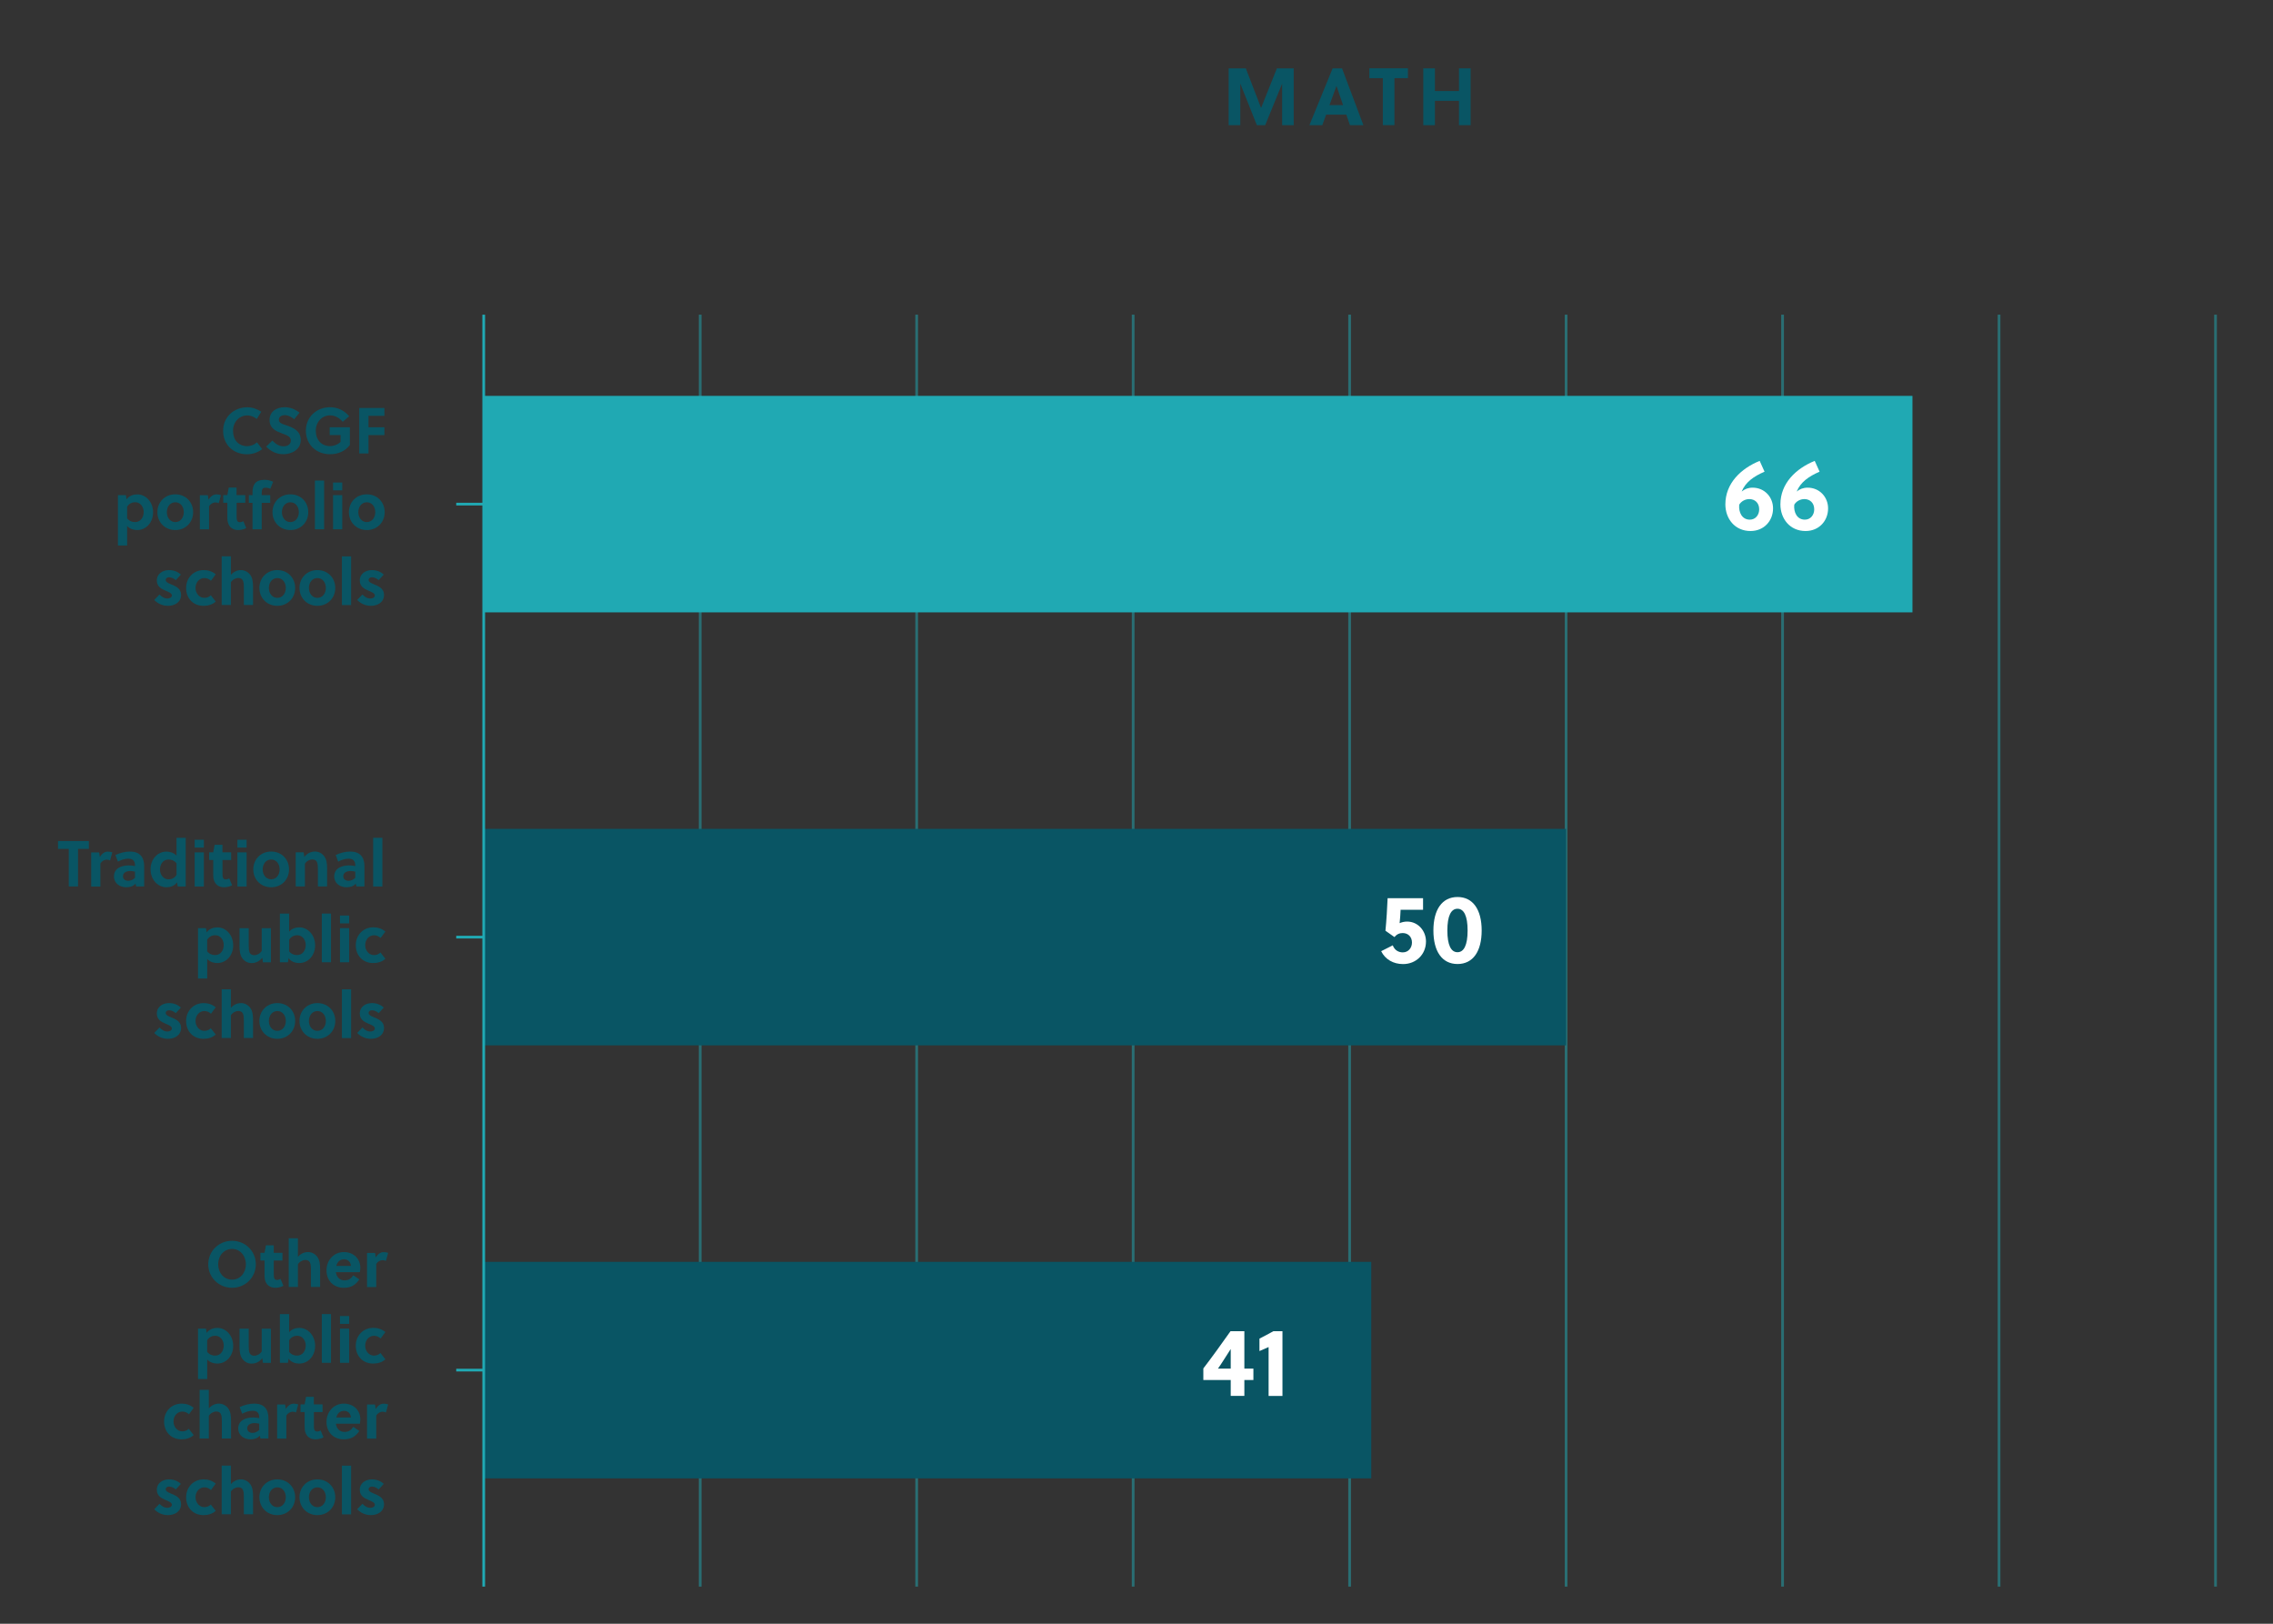 <?xml version="1.0" encoding="UTF-8"?> <svg xmlns="http://www.w3.org/2000/svg" id="c" viewBox="0 0 420 300"><rect x="0" y="0" width="420" height="300" fill="#333333" stroke="none"/><defs><style>.d{fill:#fff;}.e{opacity:.5;}.f{fill:#20a9b3;}.g{fill:#095564;}</style></defs><g class="e"><rect class="f" x="89.38" y="92.89" width="240" height=".5"></rect></g><path class="g" d="M45.7,82.43c.64,0,1.27-.25,1.79-.7l.96,1.25c-.82.62-1.79.95-2.82.95-2.52,0-4.4-1.77-4.4-4.34s2-4.34,4.47-4.34c.96,0,1.75.3,2.58.82l-.83,1.33c-.5-.38-1.1-.65-1.75-.65-1.52,0-2.64,1.25-2.64,2.84,0,1.68.99,2.84,2.64,2.84Z"></path><path class="g" d="M52.61,76.71c-.58,0-1.09.29-1.09.84,0,.65.79.83,1.44,1.05,1.19.41,2.61.96,2.61,2.72s-1.72,2.6-3.18,2.6c-1.29,0-2.3-.49-3.21-1.4l1.14-1.12c.68.66,1.21,1.06,2.09,1.06.67,0,1.33-.32,1.33-1.07s-.77-1-1.62-1.31c-1.09-.41-2.31-.89-2.31-2.49s1.36-2.35,2.75-2.35c1.08,0,1.93.35,2.78,1l-.98,1.22c-.47-.4-1.09-.76-1.74-.76Z"></path><path class="g" d="M60.92,80.39v-1.45h3.73v3.27c-.88,1.18-2.21,1.71-3.66,1.71-2.54,0-4.47-1.76-4.47-4.34s2-4.34,4.47-4.34c1.42,0,2.6.59,3.53,1.66l-1.19,1.03c-.59-.68-1.38-1.19-2.34-1.19-1.52,0-2.64,1.25-2.64,2.84,0,1.68,1.04,2.84,2.64,2.84.68,0,1.42-.28,1.94-.78v-1.26h-2.02Z"></path><path class="g" d="M68.09,80.4v3.38h-1.71v-8.4h4.65v1.45h-2.94v2.11h2.94v1.45h-2.94Z"></path><path class="g" d="M23.26,91.48l.13.78c.46-.68,1.31-.92,1.96-.92,1.68,0,2.94,1.49,2.94,3.32s-1.25,3.27-2.95,3.27c-.61,0-1.37-.2-1.85-.75v3.61h-1.7v-9.31h1.48ZM23.49,95.78c.42.5.92.68,1.46.68,1.09,0,1.6-.97,1.6-1.86,0-.93-.59-1.81-1.57-1.81-.54,0-1.12.22-1.49.84v2.15Z"></path><path class="g" d="M35.69,94.63c0,1.86-1.38,3.3-3.3,3.3s-3.31-1.44-3.31-3.3,1.38-3.3,3.31-3.3,3.3,1.44,3.3,3.3ZM32.4,92.8c-.94,0-1.57.8-1.57,1.83s.64,1.83,1.57,1.83,1.56-.8,1.56-1.83-.62-1.83-1.56-1.83Z"></path><path class="g" d="M38.53,92.32c.36-.59.85-.98,1.48-.98.31,0,.59.06.82.14l-.41,1.49c-.18-.1-.38-.14-.6-.14-.49,0-.93.28-1.19.7v4.27h-1.7v-6.31h1.47l.13.84Z"></path><path class="g" d="M43.72,92.89v2.45c0,.19,0,.36.02.54.05.37.19.6.55.6.26,0,.47-.07.68-.18l.53,1.26c-.41.24-1.01.37-1.5.37-.98,0-1.64-.54-1.87-1.35-.1-.31-.12-.68-.12-1.06v-2.63h-.76v-1.42h.76l.26-1.39h1.44v1.39h1.61v1.42h-1.61Z"></path><path class="g" d="M49.94,90.31c-.28-.14-.54-.2-.88-.2-.28,0-.43.07-.53.19-.13.18-.17.46-.17.77v.41h1.57v1.42h-1.57v4.89h-1.7v-4.89h-.68v-1.42h.68v-.5c0-.72.13-1.28.46-1.68.35-.43.91-.65,1.78-.65.54,0,1.08.13,1.57.36l-.53,1.31Z"></path><path class="g" d="M56.96,94.63c0,1.86-1.38,3.3-3.3,3.3s-3.31-1.44-3.31-3.3,1.38-3.3,3.31-3.3,3.3,1.44,3.3,3.3ZM53.66,92.8c-.94,0-1.57.8-1.57,1.83s.64,1.83,1.57,1.83,1.56-.8,1.56-1.83-.62-1.83-1.56-1.83Z"></path><path class="g" d="M59.89,97.79h-1.7v-9h1.7v9Z"></path><path class="g" d="M61.54,90.6v-1.45h1.7v1.45h-1.7ZM61.54,97.79v-6.31h1.7v6.31h-1.7Z"></path><path class="g" d="M71.08,94.63c0,1.86-1.38,3.3-3.3,3.3s-3.31-1.44-3.31-3.3,1.38-3.3,3.31-3.3,3.3,1.44,3.3,3.3ZM67.78,92.8c-.94,0-1.57.8-1.57,1.83s.64,1.83,1.57,1.83,1.56-.8,1.56-1.83-.62-1.83-1.56-1.83Z"></path><path class="g" d="M32.48,107.19c-.32-.29-.77-.53-1.25-.53-.32,0-.61.18-.61.48,0,.4.47.6.99.82.82.34,1.85.74,1.85,1.94,0,1.39-1.2,2.03-2.42,2.03-.98,0-1.85-.38-2.54-1.08l.97-1.01c.48.47.88.74,1.49.74.35,0,.8-.17.8-.55,0-.44-.58-.64-1.2-.91-.76-.32-1.58-.76-1.58-1.86,0-1.28,1.1-1.93,2.26-1.93.84,0,1.59.28,2.18.83l-.94,1.03Z"></path><path class="g" d="M39.86,111.15c-.62.55-1.37.78-2.27.78-1.86,0-3.2-1.34-3.2-3.3,0-1.83,1.33-3.3,3.25-3.3.86,0,1.59.26,2.22.78l-.88,1.19c-.35-.32-.73-.5-1.22-.5-.96,0-1.63.83-1.63,1.83s.71,1.83,1.61,1.83c.47,0,.85-.13,1.21-.48l.91,1.16Z"></path><path class="g" d="M42.66,106.22c.5-.61,1.21-.89,1.86-.89.68,0,1.28.32,1.68.83.49.64.56,1.45.56,2.35v3.27h-1.7v-3.19c0-.47-.01-1-.19-1.36-.16-.31-.47-.44-.84-.44-.5,0-1.06.29-1.37.8v4.19h-1.7v-9h1.7v3.43Z"></path><path class="g" d="M54.54,108.63c0,1.86-1.38,3.3-3.3,3.3s-3.31-1.44-3.31-3.3,1.38-3.3,3.31-3.3,3.3,1.44,3.3,3.3ZM51.25,106.8c-.94,0-1.57.8-1.57,1.83s.64,1.83,1.57,1.83,1.56-.8,1.56-1.83-.62-1.83-1.56-1.83Z"></path><path class="g" d="M61.95,108.63c0,1.86-1.38,3.3-3.3,3.3s-3.31-1.44-3.31-3.3,1.38-3.3,3.31-3.3,3.3,1.44,3.3,3.3ZM58.65,106.8c-.94,0-1.57.8-1.57,1.83s.64,1.83,1.57,1.83,1.56-.8,1.56-1.83-.62-1.83-1.56-1.83Z"></path><path class="g" d="M64.88,111.79h-1.7v-9h1.7v9Z"></path><path class="g" d="M69.97,107.19c-.32-.29-.77-.53-1.25-.53-.32,0-.61.18-.61.48,0,.4.47.6,1,.82.81.34,1.85.74,1.85,1.94,0,1.39-1.2,2.03-2.42,2.03-.98,0-1.85-.38-2.54-1.08l.97-1.01c.48.47.88.74,1.49.74.35,0,.8-.17.8-.55,0-.44-.58-.64-1.2-.91-.76-.32-1.58-.76-1.58-1.86,0-1.28,1.1-1.93,2.25-1.93.84,0,1.6.28,2.18.83l-.94,1.03Z"></path><path class="g" d="M14.42,156.84v6.94h-1.71v-6.94h-1.99v-1.45h5.7v1.45h-1.99Z"></path><path class="g" d="M18.46,158.32c.36-.59.85-.98,1.47-.98.31,0,.59.06.82.14l-.41,1.49c-.18-.1-.38-.14-.6-.14-.49,0-.94.28-1.19.7v4.27h-1.7v-6.31h1.47l.13.84Z"></path><path class="g" d="M25.17,163.79l-.13-.54c-.41.5-1.04.68-1.71.68-1.18,0-2.27-.71-2.27-2,0-1.55,1.44-2.04,2.75-2.04.35,0,.74.05,1.14.13v-.1c0-.79-.32-1.27-1.25-1.27-.72,0-1.36.26-1.91.55l-.46-1.22c.8-.4,1.77-.65,2.71-.65,1.75,0,2.6,1.02,2.6,2.66v3.79h-1.48ZM24.94,161.04c-.32-.07-.6-.11-.86-.11-.62,0-1.36.23-1.36.97,0,.55.46.84.96.84s.9-.22,1.26-.54v-1.16Z"></path><path class="g" d="M32.84,163.79l-.14-.78c-.44.7-1.3.92-1.94.92-1.67,0-2.94-1.49-2.94-3.32s1.25-3.27,2.96-3.27c.6,0,1.36.22,1.84.75v-3.3h1.7v9h-1.48ZM32.61,159.48c-.43-.5-.94-.68-1.46-.68-1.09,0-1.59.97-1.59,1.86s.6,1.81,1.57,1.81c.54,0,1.12-.2,1.49-.83v-2.16Z"></path><path class="g" d="M35.97,156.6v-1.45h1.7v1.45h-1.7ZM35.97,163.79v-6.31h1.7v6.31h-1.7Z"></path><path class="g" d="M41.11,158.89v2.45c0,.19,0,.36.02.54.05.37.19.6.55.6.26,0,.47-.07.68-.18l.53,1.26c-.41.24-1.01.37-1.5.37-.98,0-1.64-.54-1.87-1.35-.1-.31-.12-.68-.12-1.06v-2.63h-.75v-1.42h.75l.26-1.39h1.44v1.39h1.61v1.42h-1.61Z"></path><path class="g" d="M43.87,156.6v-1.45h1.7v1.45h-1.7ZM43.87,163.79v-6.31h1.7v6.31h-1.7Z"></path><path class="g" d="M53.41,160.63c0,1.86-1.38,3.3-3.3,3.3s-3.31-1.44-3.31-3.3,1.38-3.3,3.31-3.3,3.3,1.44,3.3,3.3ZM50.11,158.8c-.94,0-1.57.8-1.57,1.83s.64,1.83,1.57,1.83,1.56-.8,1.56-1.83-.62-1.83-1.56-1.83Z"></path><path class="g" d="M56.11,157.48l.13.86c.5-.71,1.26-1.01,1.96-1.01s1.28.32,1.68.83c.49.64.56,1.45.56,2.35v3.27h-1.7v-3.19c0-.47-.01-1-.19-1.36-.16-.31-.47-.44-.84-.44-.5,0-1.06.29-1.37.8v4.19h-1.7v-6.31h1.47Z"></path><path class="g" d="M65.87,163.79l-.13-.54c-.41.5-1.04.68-1.71.68-1.18,0-2.27-.71-2.27-2,0-1.55,1.44-2.04,2.75-2.04.35,0,.74.05,1.14.13v-.1c0-.79-.32-1.27-1.25-1.27-.72,0-1.35.26-1.91.55l-.46-1.22c.8-.4,1.78-.65,2.71-.65,1.75,0,2.6,1.02,2.6,2.66v3.79h-1.47ZM65.65,161.04c-.32-.07-.6-.11-.86-.11-.62,0-1.36.23-1.36.97,0,.55.46.84.96.84s.9-.22,1.26-.54v-1.16Z"></path><path class="g" d="M70.65,163.79h-1.7v-9h1.7v9Z"></path><path class="g" d="M38.06,171.48l.13.78c.46-.68,1.31-.92,1.96-.92,1.68,0,2.94,1.49,2.94,3.32s-1.25,3.27-2.95,3.27c-.61,0-1.37-.2-1.85-.75v3.61h-1.7v-9.31h1.48ZM38.29,175.78c.42.5.92.68,1.46.68,1.09,0,1.59-.97,1.59-1.86,0-.93-.59-1.81-1.57-1.81-.54,0-1.12.22-1.49.84v2.15Z"></path><path class="g" d="M48.59,177.79l-.13-.86c-.5.71-1.26,1.01-1.96,1.01s-1.28-.32-1.68-.83c-.49-.64-.56-1.45-.56-2.35v-3.27h1.7v3.19c0,.47.01,1,.19,1.36.16.31.47.44.84.44.5,0,1.05-.29,1.37-.8v-4.19h1.7v6.31h-1.48Z"></path><path class="g" d="M53.43,168.79v3.35c.46-.59,1.25-.8,1.86-.8,1.68,0,2.94,1.49,2.94,3.32s-1.25,3.27-2.95,3.27c-.66,0-1.5-.23-1.96-.91l-.12.77h-1.48v-9h1.7ZM53.43,175.78c.42.5.92.68,1.46.68,1.09,0,1.6-.97,1.6-1.86,0-.93-.59-1.81-1.57-1.81-.54,0-1.12.22-1.49.84v2.15Z"></path><path class="g" d="M61.16,177.79h-1.7v-9h1.7v9Z"></path><path class="g" d="M62.82,170.6v-1.45h1.7v1.45h-1.7ZM62.82,177.79v-6.31h1.7v6.31h-1.7Z"></path><path class="g" d="M71.21,177.15c-.62.55-1.37.78-2.27.78-1.86,0-3.2-1.34-3.2-3.3,0-1.83,1.33-3.3,3.25-3.3.86,0,1.59.26,2.22.78l-.88,1.19c-.35-.32-.73-.5-1.22-.5-.96,0-1.63.83-1.63,1.83s.71,1.83,1.61,1.83c.47,0,.85-.13,1.21-.48l.91,1.16Z"></path><path class="g" d="M32.48,187.19c-.32-.29-.77-.53-1.25-.53-.32,0-.61.18-.61.48,0,.4.47.6.99.82.82.34,1.85.74,1.85,1.94,0,1.39-1.2,2.03-2.42,2.03-.98,0-1.85-.38-2.54-1.08l.97-1.01c.48.47.88.74,1.49.74.35,0,.8-.17.8-.55,0-.44-.58-.64-1.2-.91-.76-.32-1.58-.76-1.58-1.86,0-1.28,1.1-1.93,2.26-1.93.84,0,1.59.28,2.18.83l-.94,1.03Z"></path><path class="g" d="M39.86,191.15c-.62.55-1.37.78-2.27.78-1.86,0-3.2-1.34-3.2-3.3,0-1.83,1.33-3.3,3.25-3.3.86,0,1.59.26,2.22.78l-.88,1.19c-.35-.32-.73-.5-1.22-.5-.96,0-1.63.83-1.63,1.83s.71,1.83,1.61,1.83c.47,0,.85-.13,1.21-.48l.91,1.16Z"></path><path class="g" d="M42.66,186.22c.5-.61,1.21-.89,1.86-.89.68,0,1.28.32,1.68.83.49.64.56,1.45.56,2.35v3.27h-1.7v-3.19c0-.47-.01-1-.19-1.36-.16-.31-.47-.44-.84-.44-.5,0-1.06.29-1.37.8v4.19h-1.7v-9h1.7v3.43Z"></path><path class="g" d="M54.54,188.63c0,1.86-1.38,3.3-3.3,3.3s-3.31-1.44-3.31-3.3,1.38-3.3,3.31-3.3,3.3,1.44,3.3,3.3ZM51.25,186.8c-.94,0-1.57.8-1.57,1.83s.64,1.83,1.57,1.83,1.56-.8,1.56-1.83-.62-1.83-1.56-1.83Z"></path><path class="g" d="M61.95,188.63c0,1.86-1.38,3.3-3.3,3.3s-3.31-1.44-3.31-3.3,1.38-3.3,3.31-3.3,3.3,1.44,3.3,3.3ZM58.65,186.8c-.94,0-1.57.8-1.57,1.83s.64,1.83,1.57,1.83,1.56-.8,1.56-1.83-.62-1.83-1.56-1.83Z"></path><path class="g" d="M64.88,191.79h-1.7v-9h1.7v9Z"></path><path class="g" d="M69.97,187.19c-.32-.29-.77-.53-1.25-.53-.32,0-.61.18-.61.48,0,.4.47.6,1,.82.81.34,1.85.74,1.85,1.94,0,1.39-1.2,2.03-2.42,2.03-.98,0-1.85-.38-2.54-1.08l.97-1.01c.48.47.88.74,1.49.74.35,0,.8-.17.8-.55,0-.44-.58-.64-1.2-.91-.76-.32-1.58-.76-1.58-1.86,0-1.28,1.1-1.93,2.25-1.93.84,0,1.6.28,2.18.83l-.94,1.03Z"></path><path class="g" d="M42.88,237.93c-2.49,0-4.4-1.94-4.4-4.34s1.91-4.34,4.4-4.34,4.39,1.94,4.39,4.34-1.91,4.34-4.39,4.34ZM42.88,230.75c-1.49,0-2.57,1.25-2.57,2.84s1.08,2.84,2.57,2.84,2.55-1.25,2.55-2.84-1.08-2.84-2.55-2.84Z"></path><path class="g" d="M50.59,232.89v2.45c0,.19,0,.36.02.54.05.37.19.6.55.6.26,0,.47-.07.68-.18l.53,1.26c-.41.24-1.01.37-1.5.37-.98,0-1.64-.54-1.87-1.35-.1-.31-.12-.68-.12-1.06v-2.63h-.76v-1.42h.76l.26-1.39h1.44v1.39h1.61v1.42h-1.61Z"></path><path class="g" d="M55.05,232.22c.5-.61,1.21-.89,1.86-.89.68,0,1.28.32,1.68.83.49.64.56,1.45.56,2.35v3.27h-1.7v-3.19c0-.47-.01-1-.19-1.36-.16-.31-.47-.44-.84-.44-.5,0-1.06.29-1.37.8v4.19h-1.7v-9h1.7v3.43Z"></path><path class="g" d="M62.06,235.05c.12.86.68,1.51,1.58,1.51.82,0,1.24-.34,1.64-.94l1.12.76c-.72,1.04-1.52,1.55-2.88,1.55-1.91,0-3.19-1.33-3.19-3.23s1.39-3.37,3.2-3.37,3.05,1.24,3.05,2.91c0,.25-.04.55-.08.8h-4.44ZM64.84,233.89c-.04-.76-.56-1.22-1.26-1.22-.82,0-1.26.52-1.44,1.22h2.7Z"></path><path class="g" d="M69.43,232.32c.36-.59.85-.98,1.47-.98.31,0,.59.06.82.14l-.41,1.49c-.18-.1-.38-.14-.6-.14-.49,0-.94.28-1.19.7v4.27h-1.7v-6.31h1.48l.13.84Z"></path><path class="g" d="M38.06,245.48l.13.78c.46-.68,1.31-.92,1.96-.92,1.68,0,2.94,1.49,2.94,3.32s-1.25,3.27-2.95,3.27c-.61,0-1.37-.2-1.85-.75v3.61h-1.7v-9.31h1.48ZM38.29,249.78c.42.5.92.68,1.46.68,1.09,0,1.59-.97,1.59-1.86,0-.93-.59-1.81-1.57-1.81-.54,0-1.12.22-1.49.84v2.15Z"></path><path class="g" d="M48.59,251.79l-.13-.86c-.5.71-1.26,1.01-1.96,1.01s-1.28-.32-1.68-.83c-.49-.64-.56-1.45-.56-2.35v-3.27h1.7v3.19c0,.47.01,1,.19,1.36.16.31.47.44.84.44.5,0,1.05-.29,1.37-.8v-4.19h1.7v6.31h-1.48Z"></path><path class="g" d="M53.43,242.79v3.35c.46-.59,1.25-.8,1.86-.8,1.68,0,2.94,1.49,2.94,3.32s-1.25,3.27-2.95,3.27c-.66,0-1.5-.23-1.96-.91l-.12.77h-1.48v-9h1.7ZM53.43,249.78c.42.5.92.68,1.46.68,1.09,0,1.6-.97,1.6-1.86,0-.93-.59-1.81-1.57-1.81-.54,0-1.12.22-1.49.84v2.15Z"></path><path class="g" d="M61.16,251.79h-1.7v-9h1.7v9Z"></path><path class="g" d="M62.82,244.6v-1.45h1.7v1.45h-1.7ZM62.82,251.79v-6.31h1.7v6.31h-1.7Z"></path><path class="g" d="M71.21,251.15c-.62.55-1.37.78-2.27.78-1.86,0-3.2-1.34-3.2-3.3,0-1.83,1.33-3.3,3.25-3.3.86,0,1.59.26,2.22.78l-.88,1.19c-.35-.32-.73-.5-1.22-.5-.96,0-1.63.83-1.63,1.83s.71,1.83,1.61,1.83c.47,0,.85-.13,1.21-.48l.91,1.16Z"></path><path class="g" d="M35.79,265.15c-.62.55-1.37.78-2.27.78-1.86,0-3.2-1.34-3.2-3.3,0-1.83,1.33-3.3,3.25-3.3.86,0,1.59.26,2.22.78l-.88,1.19c-.35-.32-.73-.5-1.22-.5-.96,0-1.63.83-1.63,1.83s.71,1.83,1.61,1.83c.47,0,.85-.13,1.21-.48l.91,1.16Z"></path><path class="g" d="M38.59,260.22c.5-.61,1.21-.89,1.86-.89.68,0,1.28.32,1.68.83.49.64.56,1.45.56,2.35v3.27h-1.7v-3.19c0-.47-.01-1-.19-1.36-.16-.31-.47-.44-.84-.44-.5,0-1.06.29-1.37.8v4.19h-1.7v-9h1.7v3.43Z"></path><path class="g" d="M48.13,265.79l-.13-.54c-.41.5-1.04.68-1.71.68-1.18,0-2.27-.71-2.27-2,0-1.55,1.44-2.04,2.75-2.04.35,0,.74.05,1.14.13v-.1c0-.79-.32-1.27-1.25-1.27-.72,0-1.35.26-1.91.55l-.46-1.22c.8-.4,1.78-.65,2.71-.65,1.75,0,2.6,1.02,2.6,2.66v3.79h-1.47ZM47.9,263.04c-.32-.07-.6-.11-.86-.11-.62,0-1.36.23-1.36.97,0,.55.46.84.96.84s.9-.22,1.26-.54v-1.16Z"></path><path class="g" d="M52.81,260.32c.36-.59.85-.98,1.48-.98.31,0,.59.06.82.14l-.41,1.49c-.18-.1-.38-.14-.6-.14-.49,0-.93.28-1.19.7v4.27h-1.7v-6.31h1.47l.13.84Z"></path><path class="g" d="M58,260.89v2.45c0,.19,0,.36.02.54.05.37.19.6.55.6.26,0,.47-.07.68-.18l.53,1.26c-.41.24-1.01.37-1.5.37-.98,0-1.64-.54-1.87-1.35-.1-.31-.12-.68-.12-1.06v-2.63h-.76v-1.42h.76l.26-1.39h1.44v1.39h1.61v1.42h-1.61Z"></path><path class="g" d="M62.06,263.05c.12.86.68,1.51,1.58,1.51.82,0,1.24-.34,1.64-.94l1.12.76c-.72,1.04-1.52,1.55-2.88,1.55-1.91,0-3.19-1.33-3.19-3.23s1.39-3.37,3.2-3.37,3.05,1.24,3.05,2.91c0,.25-.04.55-.08.8h-4.44ZM64.84,261.89c-.04-.76-.56-1.22-1.26-1.22-.82,0-1.26.52-1.44,1.22h2.7Z"></path><path class="g" d="M69.43,260.32c.36-.59.85-.98,1.47-.98.31,0,.59.06.82.14l-.41,1.49c-.18-.1-.38-.14-.6-.14-.49,0-.94.28-1.19.7v4.27h-1.7v-6.31h1.47l.13.84Z"></path><path class="g" d="M32.48,275.19c-.32-.29-.77-.53-1.25-.53-.32,0-.61.18-.61.48,0,.4.47.6.99.82.82.34,1.85.74,1.85,1.94,0,1.39-1.2,2.03-2.42,2.03-.98,0-1.85-.38-2.54-1.08l.97-1.01c.48.47.88.74,1.49.74.35,0,.8-.17.8-.55,0-.44-.58-.64-1.2-.91-.76-.32-1.58-.76-1.58-1.86,0-1.28,1.1-1.93,2.26-1.93.84,0,1.59.28,2.18.83l-.94,1.03Z"></path><path class="g" d="M39.86,279.15c-.62.55-1.37.78-2.27.78-1.86,0-3.2-1.34-3.2-3.3,0-1.83,1.33-3.3,3.25-3.3.86,0,1.59.26,2.22.78l-.88,1.19c-.35-.32-.73-.5-1.22-.5-.96,0-1.63.83-1.63,1.83s.71,1.83,1.61,1.83c.47,0,.85-.13,1.21-.48l.91,1.16Z"></path><path class="g" d="M42.66,274.22c.5-.61,1.21-.89,1.86-.89.68,0,1.28.32,1.68.83.49.64.56,1.45.56,2.35v3.27h-1.7v-3.19c0-.47-.01-1-.19-1.36-.16-.31-.47-.44-.84-.44-.5,0-1.06.29-1.37.8v4.19h-1.7v-9h1.7v3.43Z"></path><path class="g" d="M54.54,276.63c0,1.86-1.38,3.3-3.3,3.3s-3.31-1.44-3.31-3.3,1.38-3.3,3.31-3.3,3.3,1.44,3.3,3.3ZM51.25,274.8c-.94,0-1.57.8-1.57,1.83s.64,1.83,1.57,1.83,1.56-.8,1.56-1.83-.62-1.83-1.56-1.83Z"></path><path class="g" d="M61.95,276.63c0,1.86-1.38,3.3-3.3,3.3s-3.31-1.44-3.31-3.3,1.38-3.3,3.31-3.3,3.3,1.44,3.3,3.3ZM58.65,274.8c-.94,0-1.57.8-1.57,1.83s.64,1.83,1.57,1.83,1.56-.8,1.56-1.83-.62-1.83-1.56-1.83Z"></path><path class="g" d="M64.88,279.79h-1.7v-9h1.7v9Z"></path><path class="g" d="M69.97,275.19c-.32-.29-.77-.53-1.25-.53-.32,0-.61.18-.61.48,0,.4.47.6,1,.82.81.34,1.85.74,1.85,1.94,0,1.39-1.2,2.03-2.42,2.03-.98,0-1.85-.38-2.54-1.08l.97-1.01c.48.47.88.74,1.49.74.35,0,.8-.17.8-.55,0-.44-.58-.64-1.2-.91-.76-.32-1.58-.76-1.58-1.86,0-1.28,1.1-1.93,2.25-1.93.84,0,1.6.28,2.18.83l-.94,1.03Z"></path><path class="g" d="M233.77,23.13h-1.53l-3.06-7.69v7.69h-2.15v-10.5h3.17l2.82,7.32,2.92-7.32h3.11v10.5h-2.14v-7.67l-3.13,7.67Z"></path><path class="g" d="M249.44,23.13l-.67-1.95h-3.73l-.71,1.95h-2.38l4.29-10.5h1.74l3.95,10.5h-2.48ZM245.66,19.42h2.51l-1.21-3.52h-.02l-1.28,3.52Z"></path><path class="g" d="M257.66,14.44v8.68h-2.14v-8.68h-2.49v-1.82h7.12v1.82h-2.49Z"></path><path class="g" d="M269.59,23.13v-4.5h-4.45v4.5h-2.15v-10.5h2.15v4.19h4.45v-4.19h2.15v10.5h-2.15Z"></path><g class="e"><rect class="f" x="329.13" y="58.14" width=".5" height="235"></rect></g><g class="e"><rect class="f" x="289.13" y="58.14" width=".5" height="235"></rect></g><g class="e"><rect class="f" x="369.13" y="58.14" width=".5" height="235"></rect></g><g class="e"><rect class="f" x="409.13" y="58.14" width=".5" height="235"></rect></g><g class="e"><rect class="f" x="249.13" y="58.14" width=".5" height="235"></rect></g><g class="e"><rect class="f" x="209.13" y="58.14" width=".5" height="235"></rect></g><g class="e"><rect class="f" x="169.13" y="58.14" width=".5" height="235"></rect></g><g class="e"><rect class="f" x="129.13" y="58.14" width=".5" height="235"></rect></g><rect class="f" x="201.38" y="-38.86" width="40" height="264" transform="translate(314.52 -128.24) rotate(90)"></rect><rect class="g" x="169.38" y="73.14" width="40" height="200" transform="translate(362.52 -16.24) rotate(90)"></rect><rect class="g" x="151.38" y="171.14" width="40" height="164" transform="translate(424.52 81.76) rotate(90)"></rect><rect class="f" x="84.3" y="92.89" width="5" height=".5"></rect><rect class="f" x="84.3" y="172.89" width="5" height=".5"></rect><rect class="f" x="84.3" y="252.89" width="5" height=".5"></rect><rect class="f" x="89.13" y="58.14" width=".5" height="235"></rect><path class="d" d="M326.05,87.15c-1.98.85-3.51,1.91-4.23,3.67.54-.45,1.21-.72,2.02-.72,2.2,0,3.78,1.73,3.78,3.83,0,2.3-1.67,4.18-4.16,4.18-2.92,0-4.65-2.3-4.65-4.93,0-3.91,2.92-6.64,6.34-8.03l.9,2ZM323.33,96.01c1.08,0,1.73-.9,1.73-1.91,0-1.22-.83-1.89-1.82-1.89-.74,0-1.48.38-1.87,1.03-.14,1.42.52,2.77,1.96,2.77Z"></path><path class="d" d="M336.22,87.15c-1.98.85-3.51,1.91-4.23,3.67.54-.45,1.21-.72,2.02-.72,2.2,0,3.78,1.73,3.78,3.83,0,2.3-1.67,4.18-4.16,4.18-2.92,0-4.65-2.3-4.65-4.93,0-3.91,2.92-6.64,6.34-8.03l.9,2ZM333.5,96.01c1.08,0,1.73-.9,1.73-1.91,0-1.22-.83-1.89-1.82-1.89-.74,0-1.48.38-1.87,1.03-.14,1.42.52,2.77,1.96,2.77Z"></path><path class="d" d="M262.94,168.09h-4.14c-.04.9-.09,1.66-.18,2.47.45-.2.92-.29,1.39-.29,2.03,0,3.48,1.73,3.48,3.67,0,2.41-1.84,4.18-4.23,4.18-1.78,0-3.28-.83-4.05-2.38l2.14-1.08c.38.99,1.17,1.3,1.86,1.3,1.06,0,1.69-.88,1.69-1.82,0-1.01-.67-1.75-1.71-1.75-.58,0-1.08.2-1.53.74l-1.66-1.17c.18-1.73.34-4.43.4-6.01h6.55v2.14Z"></path><path class="d" d="M273.78,171.92c0,3.85-1.6,6.19-4.46,6.19s-4.46-2.34-4.46-6.19,1.6-6.19,4.46-6.19,4.46,2.34,4.46,6.19ZM267.44,171.92c0,2.7.68,4.01,1.87,4.01s1.87-1.31,1.87-4.01-.68-4.02-1.87-4.02-1.87,1.31-1.87,4.02Z"></path><path class="d" d="M227.41,257.9v-2.93h-5.06v-2.14c1.51-1.96,3.46-4.66,5.02-6.88h2.56v6.91h1.67v2.11h-1.67v2.93h-2.52ZM227.41,252.86v-3.62c-.7,1.06-1.8,2.88-2.36,3.62h2.36Z"></path><path class="d" d="M234.41,257.9v-9.02c-.54.25-1.21.54-1.69.74v-2.3c.78-.4,1.71-.88,2.58-1.37h1.67v11.96h-2.56Z"></path></svg> 